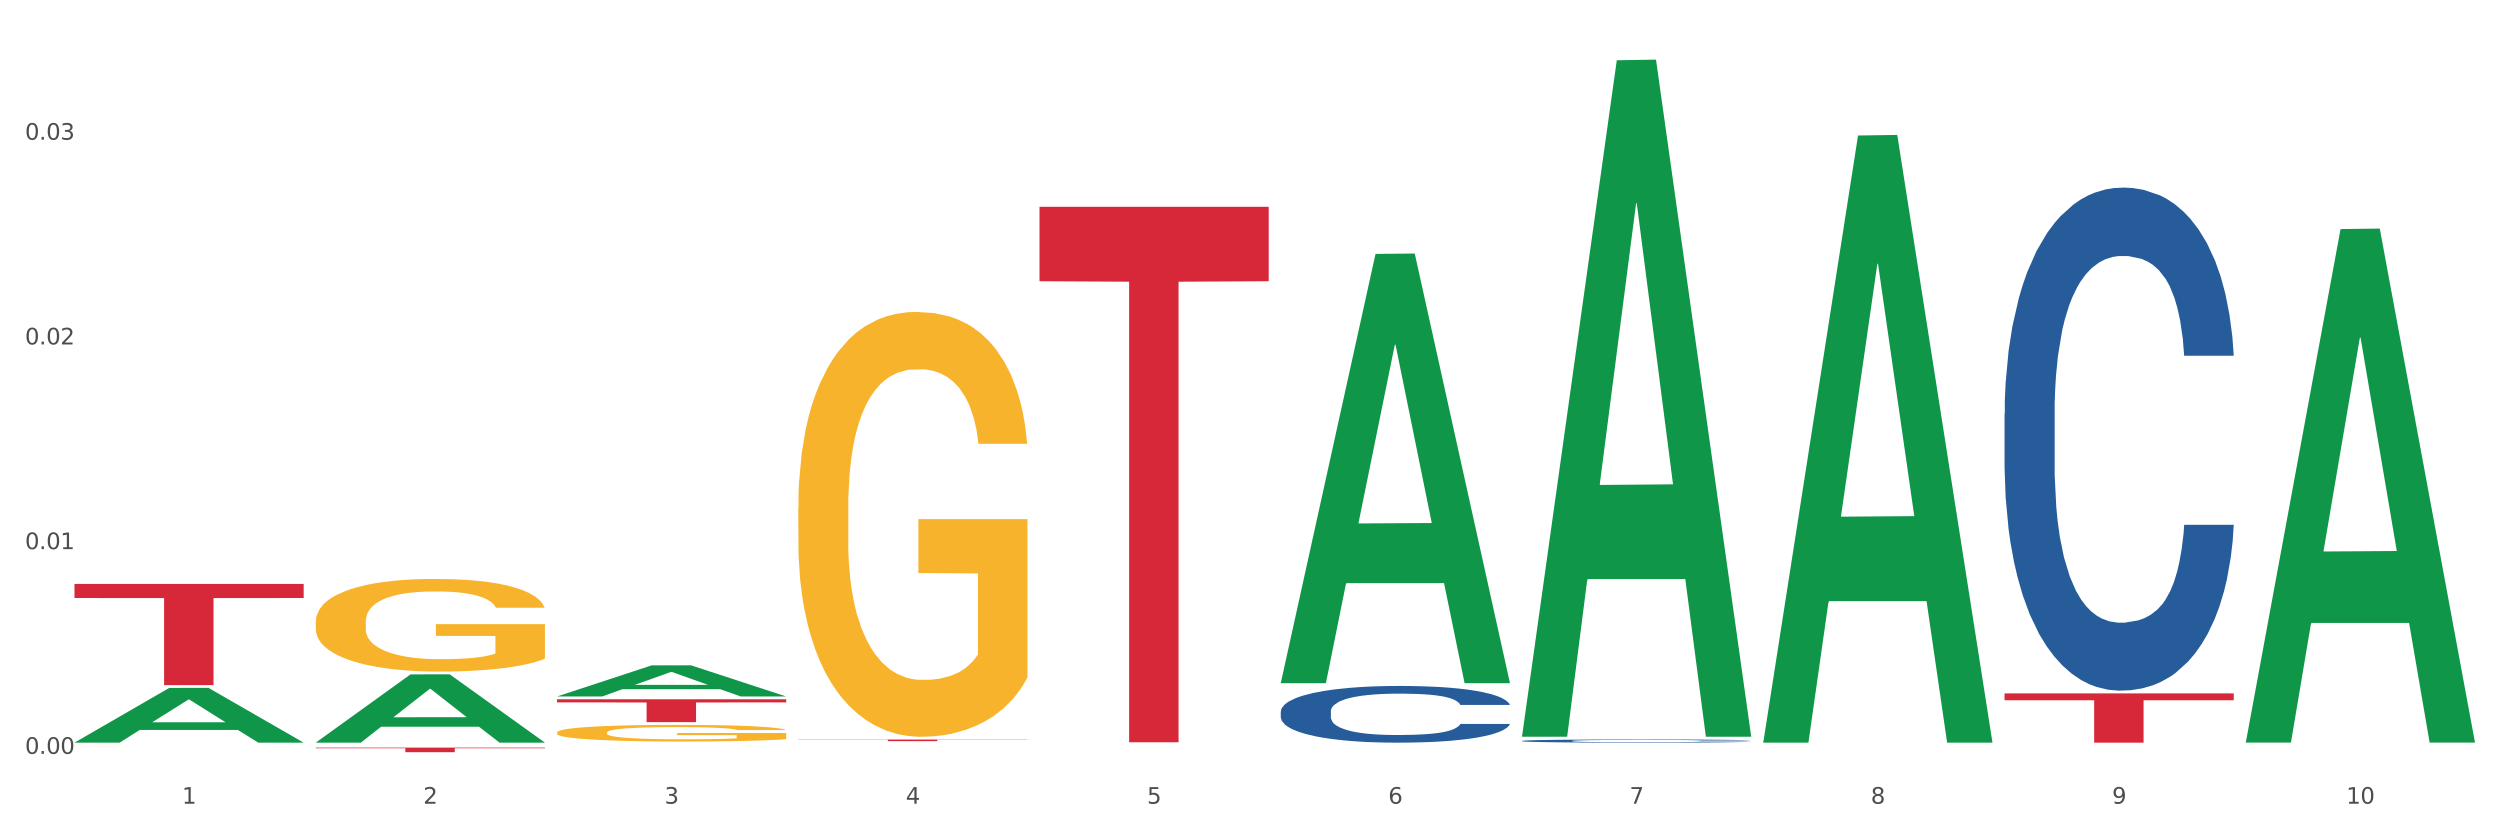 <?xml version="1.0" encoding="utf-8" standalone="no"?>
<!DOCTYPE svg PUBLIC "-//W3C//DTD SVG 1.1//EN"
  "http://www.w3.org/Graphics/SVG/1.1/DTD/svg11.dtd">
<svg xmlns:xlink="http://www.w3.org/1999/xlink" width="1080pt" height="360pt" viewBox="0 0 1080 360" xmlns="http://www.w3.org/2000/svg" version="1.1">
 <rect x="0" y="0" width="1080" height="360" fill="#333333" stroke="none"/>
 <defs>
  <style type="text/css">*{stroke-linejoin: round; stroke-linecap: butt}</style>
 </defs>
 <g id="figure_1">
  <g id="patch_1">
   <path d="M 0 360 
L 1080 360 
L 1080 0 
L 0 0 
z
" style="fill: #ffffff; stroke: #ffffff; stroke-linejoin: miter"/>
  </g>
  <g id="axes_1">
   <g id="matplotlib.axis_1">
    <g id="xtick_1">
     <g id="text_1">
      <!-- 1 -->
      <g style="fill: #4d4d4d" transform="translate(78.627 347.204) scale(0.096 -0.096)">
       <defs>
        <path id="DejaVuSans-31" d="M 794 531 
L 1825 531 
L 1825 4091 
L 703 3866 
L 703 4441 
L 1819 4666 
L 2450 4666 
L 2450 531 
L 3481 531 
L 3481 0 
L 794 0 
L 794 531 
z
" transform="scale(0.016)"/>
       </defs>
       <use xlink:href="#DejaVuSans-31"/>
      </g>
     </g>
    </g>
    <g id="xtick_2">
     <g id="text_2">
      <!-- 2 -->
      <g style="fill: #4d4d4d" transform="translate(182.851 347.204) scale(0.096 -0.096)">
       <defs>
        <path id="DejaVuSans-32" d="M 1228 531 
L 3431 531 
L 3431 0 
L 469 0 
L 469 531 
Q 828 903 1448 1529 
Q 2069 2156 2228 2338 
Q 2531 2678 2651 2914 
Q 2772 3150 2772 3378 
Q 2772 3750 2511 3984 
Q 2250 4219 1831 4219 
Q 1534 4219 1204 4116 
Q 875 4013 500 3803 
L 500 4441 
Q 881 4594 1212 4672 
Q 1544 4750 1819 4750 
Q 2544 4750 2975 4387 
Q 3406 4025 3406 3419 
Q 3406 3131 3298 2873 
Q 3191 2616 2906 2266 
Q 2828 2175 2409 1742 
Q 1991 1309 1228 531 
z
" transform="scale(0.016)"/>
       </defs>
       <use xlink:href="#DejaVuSans-32"/>
      </g>
     </g>
    </g>
    <g id="xtick_3">
     <g id="text_3">
      <!-- 3 -->
      <g style="fill: #4d4d4d" transform="translate(287.074 347.204) scale(0.096 -0.096)">
       <defs>
        <path id="DejaVuSans-33" d="M 2597 2516 
Q 3050 2419 3304 2112 
Q 3559 1806 3559 1356 
Q 3559 666 3084 287 
Q 2609 -91 1734 -91 
Q 1441 -91 1130 -33 
Q 819 25 488 141 
L 488 750 
Q 750 597 1062 519 
Q 1375 441 1716 441 
Q 2309 441 2620 675 
Q 2931 909 2931 1356 
Q 2931 1769 2642 2001 
Q 2353 2234 1838 2234 
L 1294 2234 
L 1294 2753 
L 1863 2753 
Q 2328 2753 2575 2939 
Q 2822 3125 2822 3475 
Q 2822 3834 2567 4026 
Q 2313 4219 1838 4219 
Q 1578 4219 1281 4162 
Q 984 4106 628 3988 
L 628 4550 
Q 988 4650 1302 4700 
Q 1616 4750 1894 4750 
Q 2613 4750 3031 4423 
Q 3450 4097 3450 3541 
Q 3450 3153 3228 2886 
Q 3006 2619 2597 2516 
z
" transform="scale(0.016)"/>
       </defs>
       <use xlink:href="#DejaVuSans-33"/>
      </g>
     </g>
    </g>
    <g id="xtick_4">
     <g id="text_4">
      <!-- 4 -->
      <g style="fill: #4d4d4d" transform="translate(391.298 347.204) scale(0.096 -0.096)">
       <defs>
        <path id="DejaVuSans-34" d="M 2419 4116 
L 825 1625 
L 2419 1625 
L 2419 4116 
z
M 2253 4666 
L 3047 4666 
L 3047 1625 
L 3713 1625 
L 3713 1100 
L 3047 1100 
L 3047 0 
L 2419 0 
L 2419 1100 
L 313 1100 
L 313 1709 
L 2253 4666 
z
" transform="scale(0.016)"/>
       </defs>
       <use xlink:href="#DejaVuSans-34"/>
      </g>
     </g>
    </g>
    <g id="xtick_5">
     <g id="text_5">
      <!-- 5 -->
      <g style="fill: #4d4d4d" transform="translate(495.522 347.204) scale(0.096 -0.096)">
       <defs>
        <path id="DejaVuSans-35" d="M 691 4666 
L 3169 4666 
L 3169 4134 
L 1269 4134 
L 1269 2991 
Q 1406 3038 1543 3061 
Q 1681 3084 1819 3084 
Q 2600 3084 3056 2656 
Q 3513 2228 3513 1497 
Q 3513 744 3044 326 
Q 2575 -91 1722 -91 
Q 1428 -91 1123 -41 
Q 819 9 494 109 
L 494 744 
Q 775 591 1075 516 
Q 1375 441 1709 441 
Q 2250 441 2565 725 
Q 2881 1009 2881 1497 
Q 2881 1984 2565 2268 
Q 2250 2553 1709 2553 
Q 1456 2553 1204 2497 
Q 953 2441 691 2322 
L 691 4666 
z
" transform="scale(0.016)"/>
       </defs>
       <use xlink:href="#DejaVuSans-35"/>
      </g>
     </g>
    </g>
    <g id="xtick_6">
     <g id="text_6">
      <!-- 6 -->
      <g style="fill: #4d4d4d" transform="translate(599.745 347.204) scale(0.096 -0.096)">
       <defs>
        <path id="DejaVuSans-36" d="M 2113 2584 
Q 1688 2584 1439 2293 
Q 1191 2003 1191 1497 
Q 1191 994 1439 701 
Q 1688 409 2113 409 
Q 2538 409 2786 701 
Q 3034 994 3034 1497 
Q 3034 2003 2786 2293 
Q 2538 2584 2113 2584 
z
M 3366 4563 
L 3366 3988 
Q 3128 4100 2886 4159 
Q 2644 4219 2406 4219 
Q 1781 4219 1451 3797 
Q 1122 3375 1075 2522 
Q 1259 2794 1537 2939 
Q 1816 3084 2150 3084 
Q 2853 3084 3261 2657 
Q 3669 2231 3669 1497 
Q 3669 778 3244 343 
Q 2819 -91 2113 -91 
Q 1303 -91 875 529 
Q 447 1150 447 2328 
Q 447 3434 972 4092 
Q 1497 4750 2381 4750 
Q 2619 4750 2861 4703 
Q 3103 4656 3366 4563 
z
" transform="scale(0.016)"/>
       </defs>
       <use xlink:href="#DejaVuSans-36"/>
      </g>
     </g>
    </g>
    <g id="xtick_7">
     <g id="text_7">
      <!-- 7 -->
      <g style="fill: #4d4d4d" transform="translate(703.969 347.204) scale(0.096 -0.096)">
       <defs>
        <path id="DejaVuSans-37" d="M 525 4666 
L 3525 4666 
L 3525 4397 
L 1831 0 
L 1172 0 
L 2766 4134 
L 525 4134 
L 525 4666 
z
" transform="scale(0.016)"/>
       </defs>
       <use xlink:href="#DejaVuSans-37"/>
      </g>
     </g>
    </g>
    <g id="xtick_8">
     <g id="text_8">
      <!-- 8 -->
      <g style="fill: #4d4d4d" transform="translate(808.193 347.204) scale(0.096 -0.096)">
       <defs>
        <path id="DejaVuSans-38" d="M 2034 2216 
Q 1584 2216 1326 1975 
Q 1069 1734 1069 1313 
Q 1069 891 1326 650 
Q 1584 409 2034 409 
Q 2484 409 2743 651 
Q 3003 894 3003 1313 
Q 3003 1734 2745 1975 
Q 2488 2216 2034 2216 
z
M 1403 2484 
Q 997 2584 770 2862 
Q 544 3141 544 3541 
Q 544 4100 942 4425 
Q 1341 4750 2034 4750 
Q 2731 4750 3128 4425 
Q 3525 4100 3525 3541 
Q 3525 3141 3298 2862 
Q 3072 2584 2669 2484 
Q 3125 2378 3379 2068 
Q 3634 1759 3634 1313 
Q 3634 634 3220 271 
Q 2806 -91 2034 -91 
Q 1263 -91 848 271 
Q 434 634 434 1313 
Q 434 1759 690 2068 
Q 947 2378 1403 2484 
z
M 1172 3481 
Q 1172 3119 1398 2916 
Q 1625 2713 2034 2713 
Q 2441 2713 2670 2916 
Q 2900 3119 2900 3481 
Q 2900 3844 2670 4047 
Q 2441 4250 2034 4250 
Q 1625 4250 1398 4047 
Q 1172 3844 1172 3481 
z
" transform="scale(0.016)"/>
       </defs>
       <use xlink:href="#DejaVuSans-38"/>
      </g>
     </g>
    </g>
    <g id="xtick_9">
     <g id="text_9">
      <!-- 9 -->
      <g style="fill: #4d4d4d" transform="translate(912.416 347.204) scale(0.096 -0.096)">
       <defs>
        <path id="DejaVuSans-39" d="M 703 97 
L 703 672 
Q 941 559 1184 500 
Q 1428 441 1663 441 
Q 2288 441 2617 861 
Q 2947 1281 2994 2138 
Q 2813 1869 2534 1725 
Q 2256 1581 1919 1581 
Q 1219 1581 811 2004 
Q 403 2428 403 3163 
Q 403 3881 828 4315 
Q 1253 4750 1959 4750 
Q 2769 4750 3195 4129 
Q 3622 3509 3622 2328 
Q 3622 1225 3098 567 
Q 2575 -91 1691 -91 
Q 1453 -91 1209 -44 
Q 966 3 703 97 
z
M 1959 2075 
Q 2384 2075 2632 2365 
Q 2881 2656 2881 3163 
Q 2881 3666 2632 3958 
Q 2384 4250 1959 4250 
Q 1534 4250 1286 3958 
Q 1038 3666 1038 3163 
Q 1038 2656 1286 2365 
Q 1534 2075 1959 2075 
z
" transform="scale(0.016)"/>
       </defs>
       <use xlink:href="#DejaVuSans-39"/>
      </g>
     </g>
    </g>
    <g id="xtick_10">
     <g id="text_10">
      <!-- 10 -->
      <g style="fill: #4d4d4d" transform="translate(1013.586 347.204) scale(0.096 -0.096)">
       <defs>
        <path id="DejaVuSans-30" d="M 2034 4250 
Q 1547 4250 1301 3770 
Q 1056 3291 1056 2328 
Q 1056 1369 1301 889 
Q 1547 409 2034 409 
Q 2525 409 2770 889 
Q 3016 1369 3016 2328 
Q 3016 3291 2770 3770 
Q 2525 4250 2034 4250 
z
M 2034 4750 
Q 2819 4750 3233 4129 
Q 3647 3509 3647 2328 
Q 3647 1150 3233 529 
Q 2819 -91 2034 -91 
Q 1250 -91 836 529 
Q 422 1150 422 2328 
Q 422 3509 836 4129 
Q 1250 4750 2034 4750 
z
" transform="scale(0.016)"/>
       </defs>
       <use xlink:href="#DejaVuSans-31"/>
       <use xlink:href="#DejaVuSans-30" transform="translate(63.623 0)"/>
      </g>
     </g>
    </g>
    <g id="xtick_11"/>
    <g id="xtick_12"/>
    <g id="xtick_13"/>
    <g id="xtick_14"/>
    <g id="xtick_15"/>
    <g id="xtick_16"/>
    <g id="xtick_17"/>
    <g id="xtick_18"/>
    <g id="xtick_19"/>
   </g>
   <g id="matplotlib.axis_2">
    <g id="ytick_1">
     <g id="text_11">
      <!-- 0.00 -->
      <g style="fill: #4d4d4d" transform="translate(10.8 325.662) scale(0.096 -0.096)">
       <defs>
        <path id="DejaVuSans-2e" d="M 684 794 
L 1344 794 
L 1344 0 
L 684 0 
L 684 794 
z
" transform="scale(0.016)"/>
       </defs>
       <use xlink:href="#DejaVuSans-30"/>
       <use xlink:href="#DejaVuSans-2e" transform="translate(63.623 0)"/>
       <use xlink:href="#DejaVuSans-30" transform="translate(95.41 0)"/>
       <use xlink:href="#DejaVuSans-30" transform="translate(159.033 0)"/>
      </g>
     </g>
    </g>
    <g id="ytick_2">
     <g id="text_12">
      <!-- 0.01 -->
      <g style="fill: #4d4d4d" transform="translate(10.8 237.229) scale(0.096 -0.096)">
       <use xlink:href="#DejaVuSans-30"/>
       <use xlink:href="#DejaVuSans-2e" transform="translate(63.623 0)"/>
       <use xlink:href="#DejaVuSans-30" transform="translate(95.41 0)"/>
       <use xlink:href="#DejaVuSans-31" transform="translate(159.033 0)"/>
      </g>
     </g>
    </g>
    <g id="ytick_3">
     <g id="text_13">
      <!-- 0.02 -->
      <g style="fill: #4d4d4d" transform="translate(10.8 148.795) scale(0.096 -0.096)">
       <use xlink:href="#DejaVuSans-30"/>
       <use xlink:href="#DejaVuSans-2e" transform="translate(63.623 0)"/>
       <use xlink:href="#DejaVuSans-30" transform="translate(95.41 0)"/>
       <use xlink:href="#DejaVuSans-32" transform="translate(159.033 0)"/>
      </g>
     </g>
    </g>
    <g id="ytick_4">
     <g id="text_14">
      <!-- 0.03 -->
      <g style="fill: #4d4d4d" transform="translate(10.8 60.361) scale(0.096 -0.096)">
       <use xlink:href="#DejaVuSans-30"/>
       <use xlink:href="#DejaVuSans-2e" transform="translate(63.623 0)"/>
       <use xlink:href="#DejaVuSans-30" transform="translate(95.41 0)"/>
       <use xlink:href="#DejaVuSans-33" transform="translate(159.033 0)"/>
      </g>
     </g>
    </g>
    <g id="ytick_5"/>
    <g id="ytick_6"/>
    <g id="ytick_7"/>
    <g id="ytick_8"/>
   </g>
   <g id="PolyCollection_1">
    <path d="M 32.175 320.786 
L 32.277 320.763 
L 73.107 297.179 
L 90.051 297.157 
L 131.187 320.83 
L 111.589 320.83 
L 102.709 315.317 
L 60.552 315.317 
L 60.246 315.406 
L 51.671 320.83 
L 32.175 320.83 
L 32.175 320.786 
L 65.86 312.028 
L 97.401 312.006 
L 81.783 302.203 
L 81.579 302.158 
L 81.375 302.225 
L 65.758 312.006 
L 65.86 312.028 
L 32.175 320.786 
z
" clip-path="url(#p2157f050bd)" style="fill: #109648"/>
    <path d="M 865.964 178.686 
L 866.081 178.488 
L 866.081 172.93 
L 866.432 165.388 
L 867.719 151.495 
L 869.358 140.976 
L 872.167 128.67 
L 873.688 123.51 
L 875.678 117.754 
L 879.774 108.426 
L 884.456 100.487 
L 887.733 96.12 
L 890.19 93.342 
L 895.691 88.38 
L 898.851 86.196 
L 902.128 84.41 
L 904.937 83.219 
L 909.618 81.83 
L 913.364 81.235 
L 917.694 81.036 
L 921.322 81.235 
L 926.12 82.028 
L 933.143 84.41 
L 935.834 85.8 
L 939.463 88.181 
L 943.208 91.357 
L 946.251 94.532 
L 949.762 99.097 
L 953.39 105.052 
L 956.901 112.594 
L 959.359 119.54 
L 961.348 126.884 
L 963.104 135.815 
L 964.391 145.541 
L 964.976 153.678 
L 943.559 153.678 
L 942.974 146.335 
L 941.803 138.396 
L 940.633 133.037 
L 939.346 128.67 
L 937.356 123.708 
L 935.6 120.533 
L 932.674 116.762 
L 929.983 114.38 
L 927.759 112.991 
L 925.067 111.8 
L 919.332 110.609 
L 915.236 110.609 
L 912.661 111.006 
L 909.501 111.998 
L 906.81 113.388 
L 903.65 115.769 
L 901.192 118.35 
L 898.734 121.724 
L 897.33 124.105 
L 895.223 128.472 
L 893.819 132.044 
L 891.946 138.197 
L 890.893 142.564 
L 889.02 153.877 
L 888.201 162.213 
L 887.85 167.969 
L 887.616 174.32 
L 887.616 205.282 
L 888.318 219.175 
L 888.903 225.13 
L 889.839 231.878 
L 891.595 240.611 
L 894.17 249.145 
L 896.861 255.298 
L 899.085 259.069 
L 901.192 261.848 
L 903.298 264.031 
L 905.873 266.016 
L 907.98 267.206 
L 911.14 268.397 
L 914.885 268.993 
L 917.811 268.993 
L 923.78 268 
L 926.472 267.008 
L 929.046 265.619 
L 931.855 263.435 
L 934.079 261.054 
L 935.366 259.267 
L 937.473 255.496 
L 939.111 251.527 
L 940.516 246.962 
L 941.452 242.992 
L 942.505 237.038 
L 943.325 230.29 
L 943.559 226.717 
L 964.976 226.717 
L 964.508 233.862 
L 963.689 240.809 
L 962.05 250.137 
L 960.763 255.496 
L 958.773 262.046 
L 956.667 267.603 
L 953.741 273.756 
L 951.049 278.321 
L 948.24 282.291 
L 945.197 285.863 
L 939.697 290.825 
L 937.707 292.214 
L 933.494 294.596 
L 930.217 295.985 
L 925.418 297.375 
L 920.503 298.169 
L 915.353 298.367 
L 910.789 297.97 
L 905.756 296.779 
L 902.596 295.588 
L 899.085 293.802 
L 894.989 291.024 
L 891.127 287.649 
L 887.499 283.68 
L 884.105 279.115 
L 880.945 273.955 
L 876.848 265.42 
L 873.805 257.084 
L 871.582 249.344 
L 870.06 242.794 
L 868.539 234.458 
L 867.719 228.702 
L 866.432 214.809 
L 865.964 201.908 
L 865.964 178.686 
z
" clip-path="url(#p2157f050bd)" style="fill: #255c99"/>
    <path d="M 32.175 322.287 
L 32.292 322.287 
L 32.292 322.286 
L 32.526 322.286 
L 33.695 322.284 
L 35.448 322.283 
L 36.734 322.282 
L 38.02 322.282 
L 39.54 322.281 
L 41.41 322.28 
L 44.8 322.28 
L 46.904 322.279 
L 49.476 322.279 
L 54.152 322.278 
L 57.542 322.278 
L 61.049 322.277 
L 66.777 322.277 
L 70.517 322.277 
L 74.492 322.277 
L 79.285 322.276 
L 82.909 322.276 
L 90.858 322.277 
L 97.638 322.277 
L 100.911 322.277 
L 105.119 322.277 
L 107.34 322.277 
L 110.964 322.278 
L 114.705 322.278 
L 117.277 322.278 
L 121.134 322.279 
L 124.057 322.28 
L 126.745 322.281 
L 128.148 322.281 
L 129.2 322.282 
L 130.135 322.283 
L 131.071 322.284 
L 110.029 322.284 
L 109.211 322.283 
L 107.925 322.282 
L 106.054 322.282 
L 104.418 322.281 
L 101.612 322.281 
L 99.041 322.28 
L 96.352 322.28 
L 93.079 322.28 
L 90.507 322.28 
L 86.883 322.28 
L 79.752 322.28 
L 74.96 322.28 
L 71.686 322.28 
L 69.582 322.28 
L 67.712 322.28 
L 65.608 322.281 
L 63.153 322.281 
L 61.399 322.282 
L 59.646 322.282 
L 58.243 322.283 
L 56.957 322.283 
L 55.905 322.284 
L 55.087 322.284 
L 54.386 322.285 
L 53.801 322.287 
L 53.801 322.289 
L 54.035 322.29 
L 54.619 322.291 
L 55.321 322.292 
L 56.49 322.292 
L 57.542 322.293 
L 59.529 322.294 
L 61.75 322.294 
L 63.504 322.295 
L 65.257 322.295 
L 68.296 322.295 
L 71.686 322.296 
L 74.609 322.296 
L 78.583 322.296 
L 81.272 322.296 
L 83.61 322.296 
L 89.338 322.296 
L 93.429 322.296 
L 97.988 322.296 
L 101.495 322.296 
L 104.418 322.296 
L 107.691 322.295 
L 109.795 322.295 
L 109.795 322.291 
L 84.078 322.291 
L 84.078 322.288 
L 131.187 322.288 
L 131.187 322.296 
L 129.2 322.297 
L 126.979 322.297 
L 124.641 322.297 
L 121.134 322.298 
L 116.926 322.298 
L 113.185 322.299 
L 109.211 322.299 
L 104.535 322.299 
L 98.456 322.299 
L 94.715 322.299 
L 90.039 322.299 
L 84.545 322.299 
L 79.752 322.299 
L 75.076 322.299 
L 70.167 322.299 
L 65.374 322.299 
L 61.75 322.299 
L 58.126 322.298 
L 54.269 322.298 
L 51.229 322.297 
L 48.891 322.297 
L 46.32 322.297 
L 43.514 322.296 
L 41.41 322.295 
L 39.54 322.295 
L 37.552 322.294 
L 36.15 322.293 
L 34.747 322.293 
L 33.928 322.292 
L 32.993 322.291 
L 32.292 322.29 
L 32.175 322.287 
z
" clip-path="url(#p2157f050bd)" style="fill: #f7b32b"/>
    <path d="M 136.399 268.602 
L 136.516 268.565 
L 136.516 267.25 
L 136.749 266.117 
L 137.918 263.377 
L 139.672 261.112 
L 140.958 259.906 
L 142.244 258.92 
L 143.763 257.933 
L 145.634 256.91 
L 149.024 255.412 
L 151.128 254.645 
L 153.699 253.841 
L 158.375 252.672 
L 161.765 252.014 
L 165.272 251.466 
L 171 250.808 
L 174.741 250.516 
L 178.716 250.297 
L 183.508 250.151 
L 187.132 250.114 
L 195.081 250.224 
L 201.861 250.553 
L 205.135 250.808 
L 209.343 251.247 
L 211.564 251.539 
L 215.188 252.124 
L 218.928 252.891 
L 221.5 253.549 
L 225.358 254.791 
L 228.28 256.033 
L 230.969 257.568 
L 232.372 258.627 
L 233.424 259.614 
L 234.359 260.746 
L 235.294 262.537 
L 214.253 262.537 
L 213.434 261.258 
L 212.148 260.052 
L 210.278 258.883 
L 208.641 258.152 
L 205.836 257.239 
L 203.264 256.654 
L 200.576 256.216 
L 197.302 255.85 
L 194.731 255.668 
L 191.107 255.522 
L 183.976 255.558 
L 179.183 255.85 
L 175.91 256.216 
L 173.806 256.545 
L 171.936 256.91 
L 169.831 257.422 
L 167.377 258.189 
L 165.623 258.883 
L 163.87 259.76 
L 162.467 260.637 
L 161.181 261.66 
L 160.129 262.756 
L 159.311 263.889 
L 158.609 265.277 
L 158.025 267.579 
L 158.025 272.585 
L 158.259 273.717 
L 158.843 275.215 
L 159.544 276.348 
L 160.713 277.7 
L 161.765 278.613 
L 163.753 279.929 
L 165.974 281.025 
L 167.727 281.719 
L 169.481 282.304 
L 172.52 283.107 
L 175.91 283.765 
L 178.833 284.167 
L 182.807 284.532 
L 185.496 284.678 
L 187.834 284.752 
L 193.562 284.752 
L 197.653 284.642 
L 202.212 284.386 
L 205.719 284.057 
L 208.641 283.655 
L 211.915 282.998 
L 214.019 282.377 
L 214.019 274.74 
L 188.301 274.704 
L 188.301 269.625 
L 235.411 269.625 
L 235.411 284.532 
L 233.424 285.3 
L 231.203 285.994 
L 228.865 286.615 
L 225.358 287.382 
L 221.15 288.113 
L 217.409 288.625 
L 213.434 289.063 
L 208.758 289.465 
L 202.68 289.83 
L 198.939 289.976 
L 194.263 290.086 
L 188.769 290.123 
L 183.976 290.049 
L 179.3 289.867 
L 174.39 289.538 
L 169.598 289.063 
L 165.974 288.588 
L 162.35 288.003 
L 158.492 287.236 
L 155.453 286.505 
L 153.115 285.848 
L 150.543 285.007 
L 147.738 283.911 
L 145.634 282.925 
L 143.763 281.902 
L 141.776 280.586 
L 140.373 279.454 
L 138.97 278.029 
L 138.152 276.969 
L 137.217 275.325 
L 136.516 273.023 
L 136.399 268.602 
z
" clip-path="url(#p2157f050bd)" style="fill: #f7b32b"/>
    <path d="M 240.622 316.474 
L 240.739 316.467 
L 240.739 316.231 
L 240.973 316.028 
L 242.142 315.536 
L 243.895 315.129 
L 245.181 314.912 
L 246.467 314.735 
L 247.987 314.558 
L 249.857 314.374 
L 253.247 314.106 
L 255.351 313.968 
L 257.923 313.823 
L 262.599 313.613 
L 265.989 313.495 
L 269.496 313.397 
L 275.224 313.279 
L 278.965 313.226 
L 282.939 313.187 
L 287.732 313.161 
L 291.356 313.154 
L 299.305 313.174 
L 306.085 313.233 
L 309.358 313.279 
L 313.566 313.358 
L 315.788 313.41 
L 319.411 313.515 
L 323.152 313.653 
L 325.724 313.771 
L 329.581 313.994 
L 332.504 314.217 
L 335.193 314.493 
L 336.595 314.683 
L 337.647 314.86 
L 338.583 315.063 
L 339.518 315.385 
L 318.476 315.385 
L 317.658 315.155 
L 316.372 314.939 
L 314.502 314.729 
L 312.865 314.598 
L 310.06 314.434 
L 307.488 314.329 
L 304.799 314.25 
L 301.526 314.184 
L 298.954 314.151 
L 295.33 314.125 
L 288.2 314.132 
L 283.407 314.184 
L 280.134 314.25 
L 278.03 314.309 
L 276.159 314.374 
L 274.055 314.466 
L 271.6 314.604 
L 269.847 314.729 
L 268.093 314.886 
L 266.69 315.044 
L 265.405 315.227 
L 264.352 315.424 
L 263.534 315.627 
L 262.833 315.877 
L 262.248 316.29 
L 262.248 317.189 
L 262.482 317.392 
L 263.067 317.661 
L 263.768 317.864 
L 264.937 318.107 
L 265.989 318.271 
L 267.976 318.507 
L 270.197 318.704 
L 271.951 318.829 
L 273.704 318.934 
L 276.744 319.078 
L 280.134 319.196 
L 283.056 319.268 
L 287.031 319.334 
L 289.719 319.36 
L 292.057 319.373 
L 297.785 319.373 
L 301.877 319.354 
L 306.436 319.308 
L 309.943 319.249 
L 312.865 319.176 
L 316.138 319.058 
L 318.242 318.947 
L 318.242 317.576 
L 292.525 317.569 
L 292.525 316.657 
L 339.635 316.657 
L 339.635 319.334 
L 337.647 319.472 
L 335.426 319.596 
L 333.088 319.708 
L 329.581 319.846 
L 325.373 319.977 
L 321.632 320.069 
L 317.658 320.147 
L 312.982 320.219 
L 306.903 320.285 
L 303.163 320.311 
L 298.487 320.331 
L 292.992 320.338 
L 288.2 320.324 
L 283.524 320.292 
L 278.614 320.233 
L 273.821 320.147 
L 270.197 320.062 
L 266.574 319.957 
L 262.716 319.819 
L 259.677 319.688 
L 257.339 319.57 
L 254.767 319.419 
L 251.961 319.222 
L 249.857 319.045 
L 247.987 318.862 
L 246 318.625 
L 244.597 318.422 
L 243.194 318.166 
L 242.376 317.976 
L 241.441 317.681 
L 240.739 317.267 
L 240.622 316.474 
z
" clip-path="url(#p2157f050bd)" style="fill: #f7b32b"/>
    <path d="M 344.846 219.56 
L 344.963 219.393 
L 344.963 213.358 
L 345.197 208.162 
L 346.366 195.589 
L 348.119 185.197 
L 349.405 179.665 
L 350.691 175.139 
L 352.21 170.613 
L 354.081 165.919 
L 357.471 159.046 
L 359.575 155.526 
L 362.147 151.838 
L 366.823 146.474 
L 370.213 143.457 
L 373.72 140.943 
L 379.448 137.925 
L 383.188 136.584 
L 387.163 135.578 
L 391.956 134.908 
L 395.579 134.74 
L 403.529 135.243 
L 410.309 136.752 
L 413.582 137.925 
L 417.79 139.937 
L 420.011 141.278 
L 423.635 143.96 
L 427.376 147.48 
L 429.947 150.497 
L 433.805 156.197 
L 436.728 161.896 
L 439.416 168.937 
L 440.819 173.798 
L 441.871 178.324 
L 442.806 183.52 
L 443.741 191.734 
L 422.7 191.734 
L 421.882 185.867 
L 420.596 180.335 
L 418.725 174.971 
L 417.089 171.619 
L 414.283 167.428 
L 411.711 164.746 
L 409.023 162.734 
L 405.75 161.058 
L 403.178 160.22 
L 399.554 159.549 
L 392.423 159.717 
L 387.63 161.058 
L 384.357 162.734 
L 382.253 164.243 
L 380.383 165.919 
L 378.279 168.266 
L 375.824 171.786 
L 374.07 174.971 
L 372.317 178.994 
L 370.914 183.017 
L 369.628 187.711 
L 368.576 192.74 
L 367.758 197.936 
L 367.056 204.306 
L 366.472 214.867 
L 366.472 237.832 
L 366.706 243.028 
L 367.29 249.901 
L 367.992 255.098 
L 369.161 261.3 
L 370.213 265.491 
L 372.2 271.525 
L 374.421 276.554 
L 376.174 279.739 
L 377.928 282.421 
L 380.967 286.109 
L 384.357 289.126 
L 387.28 290.97 
L 391.254 292.647 
L 393.943 293.317 
L 396.281 293.652 
L 402.009 293.652 
L 406.1 293.149 
L 410.659 291.976 
L 414.166 290.467 
L 417.089 288.623 
L 420.362 285.606 
L 422.466 282.756 
L 422.466 247.722 
L 396.748 247.554 
L 396.748 224.254 
L 443.858 224.254 
L 443.858 292.647 
L 441.871 296.167 
L 439.65 299.352 
L 437.312 302.201 
L 433.805 305.722 
L 429.597 309.074 
L 425.856 311.421 
L 421.882 313.432 
L 417.206 315.276 
L 411.127 316.953 
L 407.386 317.623 
L 402.71 318.126 
L 397.216 318.294 
L 392.423 317.958 
L 387.747 317.12 
L 382.838 315.612 
L 378.045 313.432 
L 374.421 311.253 
L 370.797 308.571 
L 366.94 305.051 
L 363.9 301.698 
L 361.562 298.681 
L 358.99 294.826 
L 356.185 289.797 
L 354.081 285.271 
L 352.21 280.577 
L 350.223 274.543 
L 348.82 269.346 
L 347.418 262.809 
L 346.599 257.947 
L 345.664 250.404 
L 344.963 239.843 
L 344.846 219.56 
z
" clip-path="url(#p2157f050bd)" style="fill: #f7b32b"/>
    <path d="M 32.175 252.265 
L 131.187 252.265 
L 131.187 258.339 
L 92.239 258.38 
L 92.239 295.972 
L 70.888 295.972 
L 70.888 258.38 
L 32.175 258.339 
L 32.175 252.306 
L 32.175 252.265 
z
" clip-path="url(#p2157f050bd)" style="fill: #d62839"/>
    <path d="M 136.399 322.976 
L 235.411 322.976 
L 235.411 323.25 
L 196.463 323.252 
L 196.463 324.95 
L 175.112 324.95 
L 175.112 323.252 
L 136.399 323.25 
L 136.399 322.978 
L 136.399 322.976 
z
" clip-path="url(#p2157f050bd)" style="fill: #d62839"/>
    <path d="M 240.622 302.069 
L 339.635 302.069 
L 339.635 303.444 
L 300.687 303.454 
L 300.687 311.969 
L 279.336 311.969 
L 279.336 303.454 
L 240.622 303.444 
L 240.622 302.078 
L 240.622 302.069 
z
" clip-path="url(#p2157f050bd)" style="fill: #d62839"/>
    <path d="M 344.846 319.479 
L 443.858 319.479 
L 443.858 319.575 
L 404.91 319.576 
L 404.91 320.171 
L 383.559 320.171 
L 383.559 319.576 
L 344.846 319.575 
L 344.846 319.479 
L 344.846 319.479 
z
" clip-path="url(#p2157f050bd)" style="fill: #d62839"/>
    <path d="M 449.069 89.341 
L 548.082 89.341 
L 548.082 121.488 
L 509.134 121.705 
L 509.134 320.67 
L 487.783 320.67 
L 487.783 121.705 
L 449.069 121.488 
L 449.069 89.558 
L 449.069 89.341 
z
" clip-path="url(#p2157f050bd)" style="fill: #d62839"/>
    <path d="M 865.964 299.552 
L 964.976 299.552 
L 964.976 302.508 
L 926.028 302.528 
L 926.028 320.822 
L 904.677 320.822 
L 904.677 302.528 
L 865.964 302.508 
L 865.964 299.572 
L 865.964 299.552 
z
" clip-path="url(#p2157f050bd)" style="fill: #d62839"/>
    <path d="M 657.517 320.068 
L 657.634 320.067 
L 657.634 320.032 
L 657.985 319.984 
L 659.272 319.895 
L 660.911 319.828 
L 663.72 319.75 
L 665.241 319.717 
L 667.231 319.68 
L 671.327 319.621 
L 676.008 319.571 
L 679.285 319.543 
L 681.743 319.525 
L 687.244 319.493 
L 690.404 319.48 
L 693.681 319.468 
L 696.49 319.461 
L 701.171 319.452 
L 704.916 319.448 
L 709.247 319.447 
L 712.875 319.448 
L 717.673 319.453 
L 724.695 319.468 
L 727.387 319.477 
L 731.015 319.492 
L 734.76 319.512 
L 737.803 319.533 
L 741.314 319.562 
L 744.943 319.6 
L 748.454 319.648 
L 750.911 319.692 
L 752.901 319.739 
L 754.657 319.795 
L 755.944 319.857 
L 756.529 319.909 
L 735.112 319.909 
L 734.526 319.862 
L 733.356 319.812 
L 732.186 319.778 
L 730.898 319.75 
L 728.909 319.718 
L 727.153 319.698 
L 724.227 319.674 
L 721.535 319.659 
L 719.312 319.65 
L 716.62 319.643 
L 710.885 319.635 
L 706.789 319.635 
L 704.214 319.637 
L 701.054 319.644 
L 698.362 319.653 
L 695.202 319.668 
L 692.745 319.684 
L 690.287 319.706 
L 688.882 319.721 
L 686.776 319.749 
L 685.371 319.771 
L 683.499 319.811 
L 682.445 319.838 
L 680.573 319.91 
L 679.754 319.963 
L 679.402 320 
L 679.168 320.04 
L 679.168 320.238 
L 679.871 320.326 
L 680.456 320.364 
L 681.392 320.407 
L 683.148 320.462 
L 685.722 320.517 
L 688.414 320.556 
L 690.638 320.58 
L 692.745 320.598 
L 694.851 320.611 
L 697.426 320.624 
L 699.533 320.632 
L 702.693 320.639 
L 706.438 320.643 
L 709.364 320.643 
L 715.332 320.637 
L 718.024 320.63 
L 720.599 320.622 
L 723.408 320.608 
L 725.632 320.593 
L 726.919 320.581 
L 729.026 320.557 
L 730.664 320.532 
L 732.069 320.503 
L 733.005 320.478 
L 734.058 320.44 
L 734.877 320.397 
L 735.112 320.374 
L 756.529 320.374 
L 756.061 320.419 
L 755.242 320.464 
L 753.603 320.523 
L 752.316 320.557 
L 750.326 320.599 
L 748.22 320.634 
L 745.294 320.673 
L 742.602 320.702 
L 739.793 320.728 
L 736.75 320.75 
L 731.249 320.782 
L 729.26 320.791 
L 725.046 320.806 
L 721.769 320.815 
L 716.971 320.824 
L 712.055 320.829 
L 706.906 320.83 
L 702.341 320.827 
L 697.309 320.82 
L 694.149 320.812 
L 690.638 320.801 
L 686.542 320.783 
L 682.679 320.762 
L 679.051 320.737 
L 675.657 320.707 
L 672.497 320.675 
L 668.401 320.62 
L 665.358 320.567 
L 663.134 320.518 
L 661.613 320.476 
L 660.091 320.423 
L 659.272 320.387 
L 657.985 320.298 
L 657.517 320.216 
L 657.517 320.068 
z
" clip-path="url(#p2157f050bd)" style="fill: #255c99"/>
    <path d="M 553.293 307.338 
L 553.41 307.316 
L 553.41 306.689 
L 553.761 305.839 
L 555.049 304.273 
L 556.687 303.087 
L 559.496 301.7 
L 561.017 301.118 
L 563.007 300.469 
L 567.103 299.417 
L 571.785 298.522 
L 575.062 298.03 
L 577.52 297.717 
L 583.02 297.158 
L 586.18 296.911 
L 589.457 296.71 
L 592.266 296.576 
L 596.948 296.419 
L 600.693 296.352 
L 605.023 296.33 
L 608.651 296.352 
L 613.45 296.442 
L 620.472 296.71 
L 623.164 296.867 
L 626.792 297.135 
L 630.537 297.493 
L 633.58 297.851 
L 637.091 298.366 
L 640.719 299.037 
L 644.23 299.887 
L 646.688 300.67 
L 648.677 301.498 
L 650.433 302.505 
L 651.72 303.602 
L 652.306 304.519 
L 630.888 304.519 
L 630.303 303.691 
L 629.132 302.796 
L 627.962 302.192 
L 626.675 301.7 
L 624.685 301.14 
L 622.929 300.782 
L 620.004 300.357 
L 617.312 300.089 
L 615.088 299.932 
L 612.396 299.798 
L 606.661 299.664 
L 602.565 299.664 
L 599.99 299.708 
L 596.83 299.82 
L 594.139 299.977 
L 590.979 300.245 
L 588.521 300.536 
L 586.063 300.917 
L 584.659 301.185 
L 582.552 301.677 
L 581.148 302.08 
L 579.275 302.774 
L 578.222 303.266 
L 576.349 304.541 
L 575.53 305.481 
L 575.179 306.13 
L 574.945 306.846 
L 574.945 310.336 
L 575.647 311.903 
L 576.232 312.574 
L 577.168 313.334 
L 578.924 314.319 
L 581.499 315.281 
L 584.191 315.975 
L 586.414 316.4 
L 588.521 316.713 
L 590.628 316.959 
L 593.202 317.183 
L 595.309 317.317 
L 598.469 317.451 
L 602.214 317.519 
L 605.14 317.519 
L 611.109 317.407 
L 613.801 317.295 
L 616.375 317.138 
L 619.184 316.892 
L 621.408 316.624 
L 622.695 316.422 
L 624.802 315.997 
L 626.441 315.55 
L 627.845 315.035 
L 628.781 314.587 
L 629.835 313.916 
L 630.654 313.156 
L 630.888 312.753 
L 652.306 312.753 
L 651.837 313.558 
L 651.018 314.341 
L 649.38 315.393 
L 648.092 315.997 
L 646.103 316.735 
L 643.996 317.362 
L 641.07 318.056 
L 638.378 318.57 
L 635.569 319.018 
L 632.526 319.42 
L 627.026 319.98 
L 625.036 320.136 
L 620.823 320.405 
L 617.546 320.562 
L 612.747 320.718 
L 607.832 320.808 
L 602.682 320.83 
L 598.118 320.785 
L 593.085 320.651 
L 589.925 320.517 
L 586.414 320.315 
L 582.318 320.002 
L 578.456 319.622 
L 574.828 319.174 
L 571.434 318.66 
L 568.274 318.078 
L 564.177 317.116 
L 561.135 316.176 
L 558.911 315.303 
L 557.389 314.565 
L 555.868 313.625 
L 555.049 312.977 
L 553.761 311.41 
L 553.293 309.956 
L 553.293 307.338 
z
" clip-path="url(#p2157f050bd)" style="fill: #255c99"/>
    <path d="M 136.399 320.775 
L 136.501 320.747 
L 177.331 291.335 
L 194.275 291.308 
L 235.411 320.83 
L 215.813 320.83 
L 206.932 313.955 
L 164.775 313.955 
L 164.469 314.066 
L 155.895 320.83 
L 136.399 320.83 
L 136.399 320.775 
L 170.083 309.853 
L 201.624 309.825 
L 186.007 297.6 
L 185.803 297.545 
L 185.599 297.628 
L 169.981 309.825 
L 170.083 309.853 
L 136.399 320.775 
z
" clip-path="url(#p2157f050bd)" style="fill: #109648"/>
    <path d="M 240.622 300.858 
L 240.724 300.846 
L 281.554 287.422 
L 298.499 287.409 
L 339.635 300.884 
L 320.036 300.884 
L 311.156 297.746 
L 268.999 297.746 
L 268.693 297.796 
L 260.118 300.884 
L 240.622 300.884 
L 240.622 300.858 
L 274.307 295.873 
L 305.848 295.861 
L 290.231 290.281 
L 290.026 290.256 
L 289.822 290.294 
L 274.205 295.861 
L 274.307 295.873 
L 240.622 300.858 
z
" clip-path="url(#p2157f050bd)" style="fill: #109648"/>
    <path d="M 553.293 294.796 
L 553.395 294.622 
L 594.225 109.695 
L 611.169 109.52 
L 652.306 295.145 
L 632.707 295.145 
L 623.827 251.92 
L 581.67 251.92 
L 581.364 252.617 
L 572.789 295.145 
L 553.293 295.145 
L 553.293 294.796 
L 586.978 226.124 
L 618.519 225.95 
L 602.901 149.085 
L 602.697 148.737 
L 602.493 149.26 
L 586.876 225.95 
L 586.978 226.124 
L 553.293 294.796 
z
" clip-path="url(#p2157f050bd)" style="fill: #109648"/>
    <path d="M 657.517 317.712 
L 657.619 317.438 
L 698.449 26.034 
L 715.393 25.759 
L 756.529 318.262 
L 736.931 318.262 
L 728.05 250.149 
L 685.893 250.149 
L 685.587 251.247 
L 677.013 318.262 
L 657.517 318.262 
L 657.517 317.712 
L 691.201 209.5 
L 722.742 209.226 
L 707.125 88.105 
L 706.921 87.556 
L 706.717 88.38 
L 691.099 209.226 
L 691.201 209.5 
L 657.517 317.712 
z
" clip-path="url(#p2157f050bd)" style="fill: #109648"/>
    <path d="M 761.74 320.337 
L 761.842 320.09 
L 802.672 58.536 
L 819.617 58.289 
L 860.753 320.83 
L 841.154 320.83 
L 832.274 259.694 
L 790.117 259.694 
L 789.811 260.68 
L 781.237 320.83 
L 761.74 320.83 
L 761.74 320.337 
L 795.425 223.209 
L 826.966 222.963 
L 811.349 114.249 
L 811.144 113.756 
L 810.94 114.495 
L 795.323 222.963 
L 795.425 223.209 
L 761.74 320.337 
z
" clip-path="url(#p2157f050bd)" style="fill: #109648"/>
    <path d="M 970.188 320.397 
L 970.29 320.189 
L 1011.12 98.954 
L 1028.064 98.746 
L 1069.2 320.814 
L 1049.602 320.814 
L 1040.721 269.103 
L 998.564 269.103 
L 998.258 269.937 
L 989.684 320.814 
L 970.188 320.814 
L 970.188 320.397 
L 1003.872 238.242 
L 1035.413 238.034 
L 1019.796 146.079 
L 1019.592 145.662 
L 1019.388 146.287 
L 1003.77 238.034 
L 1003.872 238.242 
L 970.188 320.397 
z
" clip-path="url(#p2157f050bd)" style="fill: #109648"/>
   </g>
  </g>
 </g>
 <defs>
  <clipPath id="p2157f050bd">
   <rect x="32.175" y="10.8" width="1037.025" height="329.109"/>
  </clipPath>
 </defs>
</svg>
